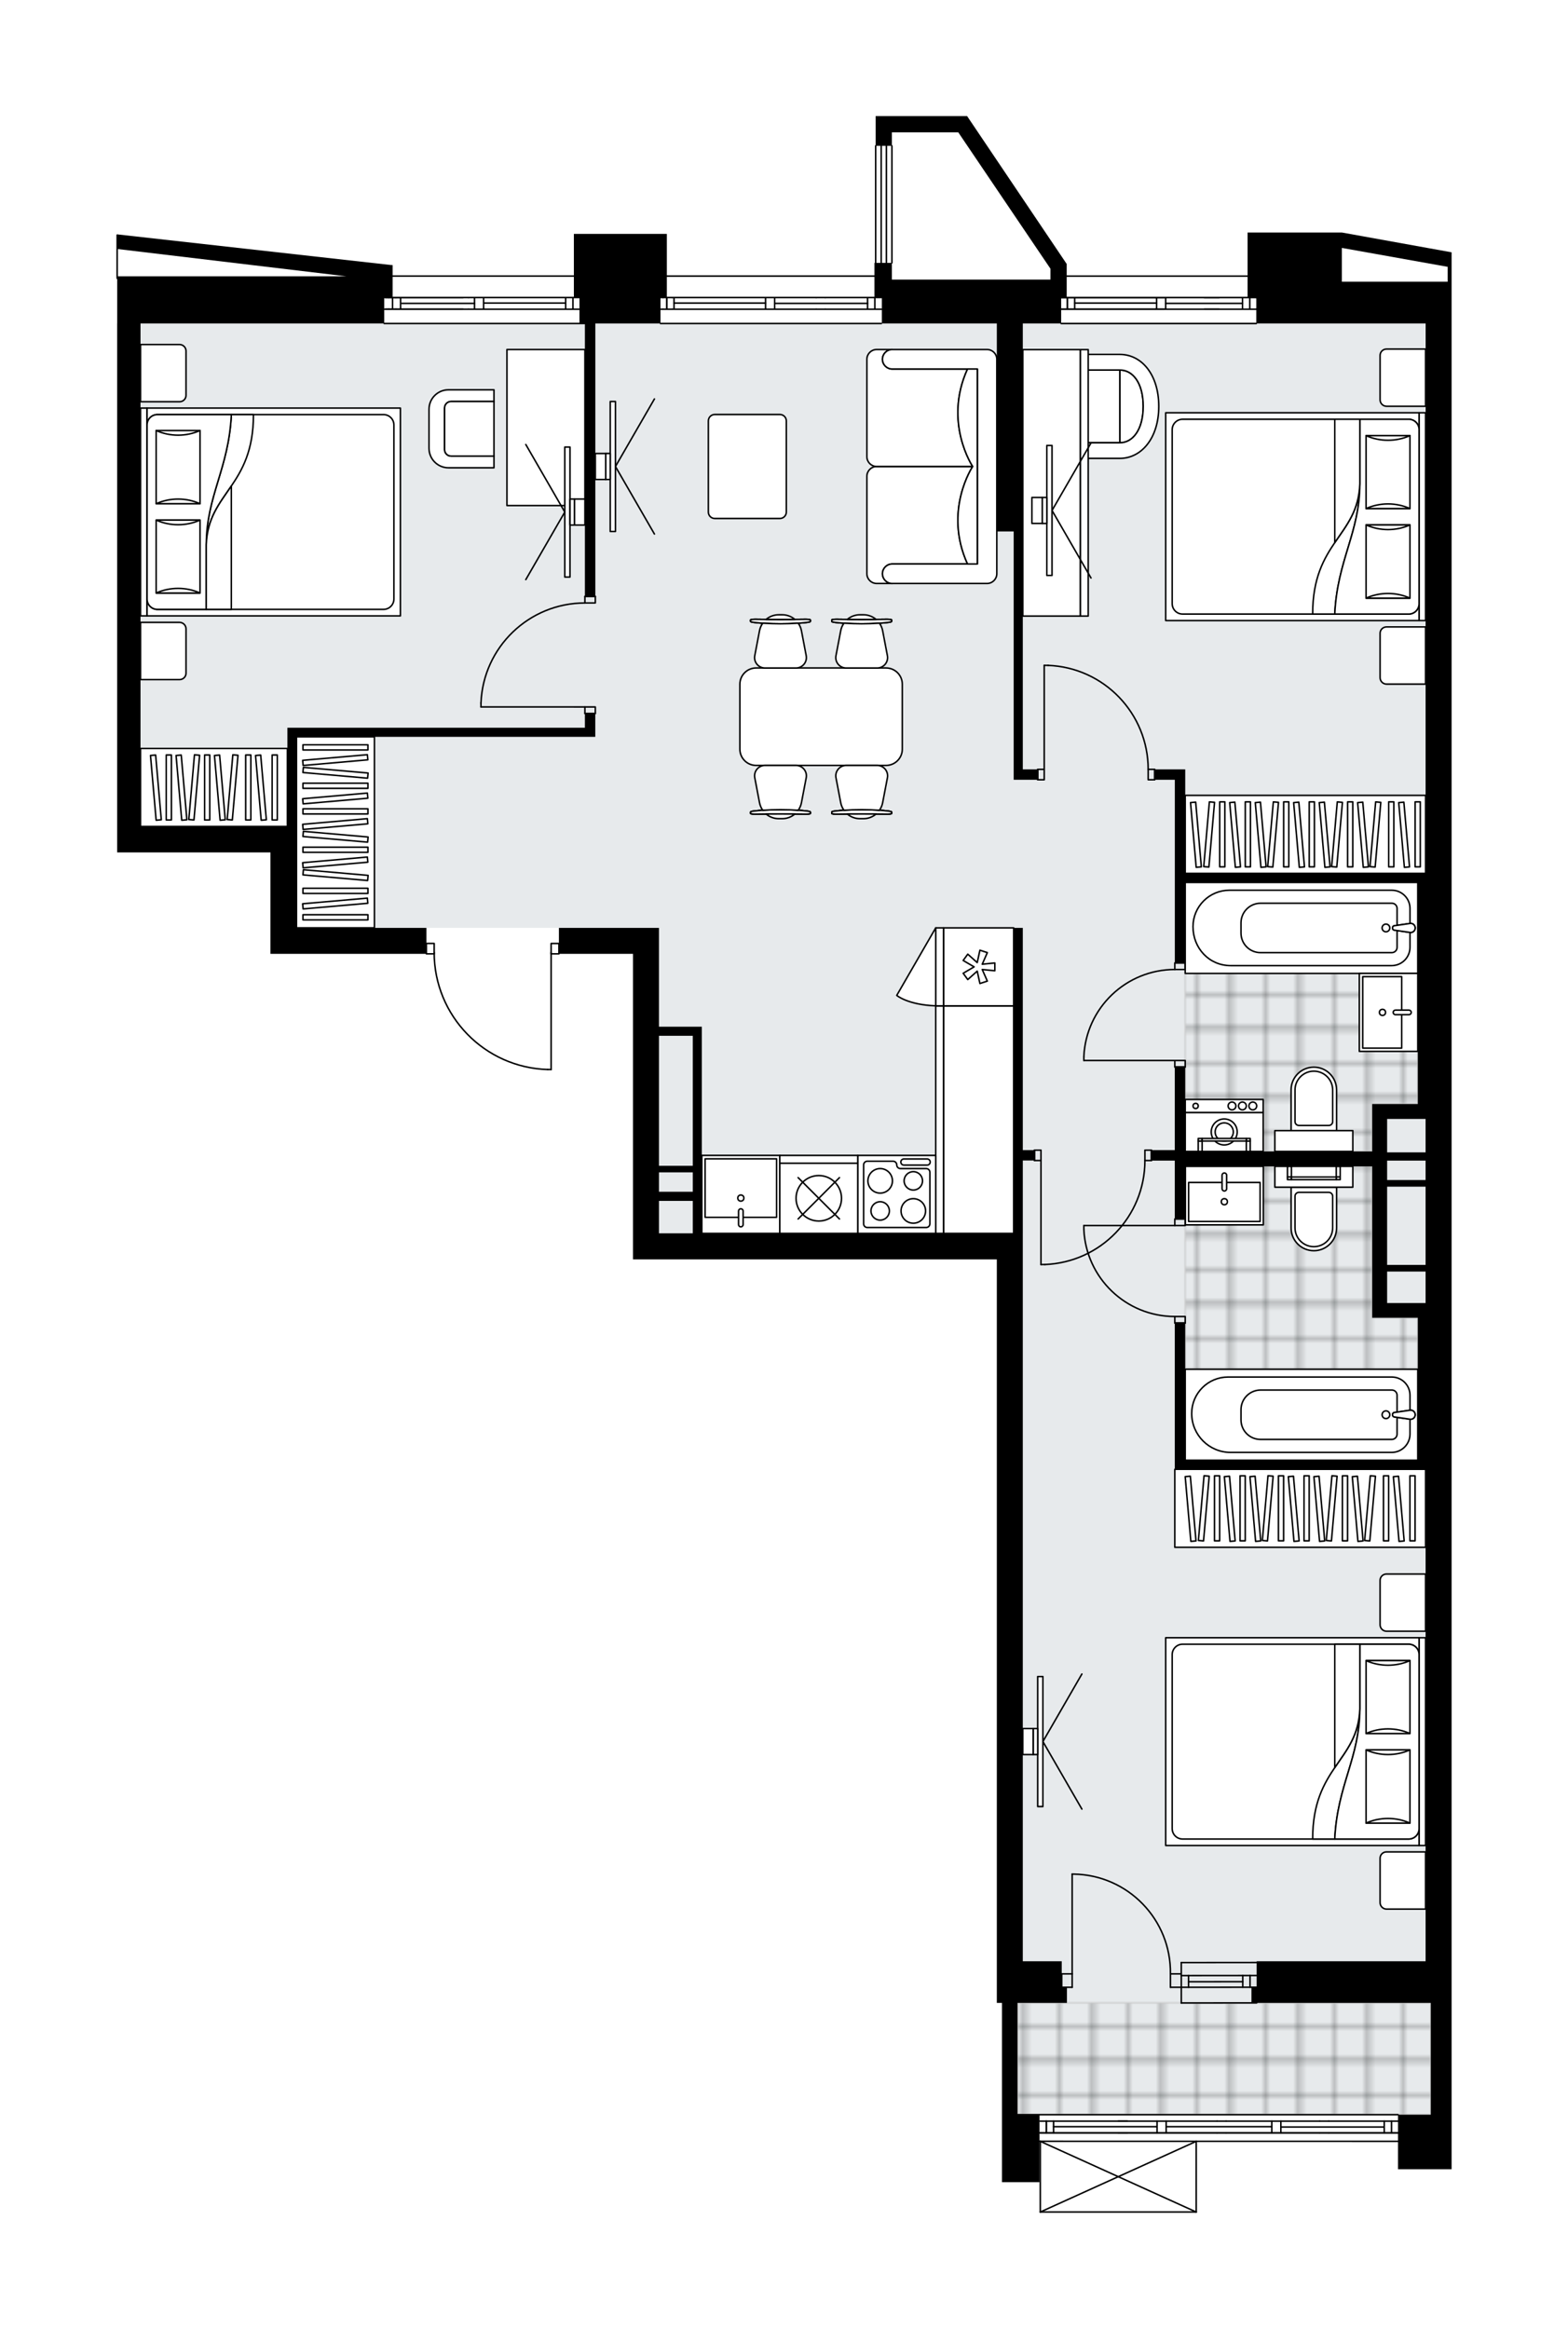 <svg xmlns="http://www.w3.org/2000/svg" xmlns:xlink="http://www.w3.org/1999/xlink" height="2000px" id="Layer_1" style="enable-background:new 0 0 1347.07 2000;" version="1.1" viewBox="0 0 1347.07 2000" width="1347.07px" x="0px" y="0px" xml:space="preserve">
<style type="text/css">
	.st0{fill:none;}
	.st1{opacity:0.5;fill:none;stroke:#121617;stroke-width:0.4;stroke-miterlimit:10;}
	.st2{fill:#FFFFFF;}
	.st3{fill:#E7EAEC;}
	
		.st4{fill:url(#SVGID_1_);stroke:#C8C8C8;stroke-width:2;stroke-linecap:round;stroke-linejoin:round;stroke-miterlimit:10;stroke-opacity:0.5;}
	
		.st5{fill:url(#SVGID_00000007406326821200590430000006889638351773654707_);stroke:#C8C8C8;stroke-width:2;stroke-linecap:round;stroke-linejoin:round;stroke-miterlimit:10;stroke-opacity:0.5;}
	
		.st6{fill:url(#SVGID_00000116946952250864645680000012750807590297623731_);stroke:#C8C8C8;stroke-width:2;stroke-linecap:round;stroke-linejoin:round;stroke-miterlimit:10;stroke-opacity:0.5;}
	.st7{fill:none;stroke:#000000;stroke-width:1.3;stroke-linecap:round;stroke-linejoin:round;stroke-miterlimit:10;}
	.st8{fill:#FFFFFF;stroke:#000000;stroke-width:1.3;stroke-linecap:round;stroke-linejoin:round;stroke-miterlimit:10;}
	.st9{fill:none;stroke:#000000;stroke-width:1.3;stroke-linecap:round;stroke-linejoin:round;}
	.st10{fill:none;stroke:#000000;stroke-width:1.3;stroke-linecap:round;stroke-linejoin:round;stroke-dasharray:10.654,10.654;}
	.st11{fill:none;stroke:#000000;stroke-width:1.3;stroke-linecap:round;stroke-linejoin:round;stroke-dasharray:10.269,10.269;}
	.st12{font-family: 'Arial-BoldMT','Arial'; font-weight:bold;}
	.st13{font-size:59.069px;}
	.st14{font-size:49.224px;}
	.st15{font-family: 'ArialMT','Arial';}
	.st16{font-size:40px;}
</style>
<pattern height="14.57" id="New_Pattern_Swatch_3" patternUnits="userSpaceOnUse" style="overflow:visible;" viewBox="7.49 -22.06 14.57 14.57" width="14.57" x="5414.43" y="-2944.78">
	<g>
		<rect class="st0" height="14.57" width="14.57" x="7.49" y="-22.06" />
		<g>
			<rect class="st1" height="7.29" width="7.29" x="14.77" y="-7.49" />
		</g>
		<g>
			<rect class="st1" height="7.29" width="7.29" x="0.2" y="-7.49" />
		</g>
		<g>
			<rect class="st1" height="7.29" width="7.29" x="22.06" y="-14.77" />
		</g>
		<g>
			<rect class="st1" height="7.29" width="7.29" x="7.49" y="-14.77" />
			<rect class="st1" height="7.29" width="7.29" x="14.77" y="-22.06" />
		</g>
		<g>
			<rect class="st1" height="7.29" width="7.29" x="0.2" y="-22.06" />
		</g>
		<g>
			<rect class="st1" height="7.29" width="7.29" x="22.06" y="-29.35" />
		</g>
		<g>
			<rect class="st1" height="7.29" width="7.29" x="7.49" y="-29.35" />
		</g>
	</g>
</pattern>
<path class="st2" d="M1247.06,216.69v9.6v3.54v12.29v13.38v22.31v178.63V1684.3v22.31v13.47v95.97v15.66v31.23  h-46.05v-23.32l-172.7-0.02v60.08c0,0,0,0,0,0.01c0,0.04-0.02,0.09-0.03,0.13c-0.01,0.04-0.01,0.08-0.03,0.12c0,0,0,0.01,0,0.01  c0,0.01-0.01,0.01-0.02,0.02c-0.05,0.09-0.12,0.17-0.2,0.23c-0.02,0.02-0.04,0.03-0.07,0.04c-0.09,0.05-0.2,0.09-0.31,0.09H893.72  c-0.12,0-0.22-0.04-0.31-0.09c-0.02-0.01-0.04-0.03-0.07-0.04c-0.08-0.06-0.15-0.14-0.2-0.23c0-0.01-0.01-0.01-0.02-0.02  c0,0,0-0.01,0-0.01c-0.02-0.04-0.02-0.08-0.03-0.12c-0.01-0.04-0.03-0.09-0.03-0.13c0,0,0,0,0-0.01v-25.63H860.8v-42.34v-15.24  v-96.39h-4.42v-13.39v-22.39v-602.74H543.81v-22.39v-240h-63c0,0.17-0.07,0.33-0.19,0.45c-0.12,0.12-0.29,0.19-0.46,0.19l-6.05,0  l0,98.69c0,0.36-0.29,0.65-0.65,0.65h-2.93h0c-0.01,0-0.01,0-0.02,0c-26.45-0.78-51.16-11.67-69.59-30.65  c-18.02-18.56-28.11-42.89-28.56-68.69h-6.07c-0.17,0-0.34-0.07-0.46-0.19c-0.12-0.12-0.19-0.28-0.19-0.45H232.34v-22.31v-64.82  H120.72h-20.08V543.48V277.8h0.04v-38.14c-0.01,0-0.02,0.01-0.04,0.01c-0.36,0-0.65-0.29-0.65-0.65v-37.09  c0-0.36,0.29-0.65,0.65-0.65c0.02,0,0.04,0.01,0.06,0.01l235.52,26.35h1.09v8.81H493c0.01,0,0.01,0,0.02,0v-35.59h79.89v35.59  h178.34v-10.67h0.41c0-0.01-0.01-0.03-0.01-0.04V125.27c0-0.36,0.29-0.65,0.65-0.65V99.67h12.46h57.2h8.84h0.04l1.81,2.69  L916.4,226.7v9.76h155.4v-36.78h80.98L1247.06,216.69z" id="background" />
<g id="floor">
	<polygon class="st3" points="1224.7,1720.07 1224.7,709.76 1224.73,709.76 1224.73,277.83 120.74,277.83 120.74,709.76    254.68,709.76 254.68,796.84 566.12,796.84 566.12,1059.22 878.66,1059.22 878.66,1720.07 874.19,1720.07 874.19,1816.06    1229.17,1816.06 1229.17,1720.07  " />
	<pattern id="SVGID_1_" patternTransform="matrix(3.938 0 0 3.938 37860.742 10885.516)" xlink:href="#New_Pattern_Swatch_3">
	</pattern>
	<rect class="st4" height="95.99" width="354.98" x="874.19" y="1720.07" />
	
		<pattern id="SVGID_00000078013178998455153860000014180666825306425479_" patternTransform="matrix(3.938 0 0 3.938 37860.742 10885.516)" xlink:href="#New_Pattern_Swatch_3">
	</pattern>
	
		<polygon points="   1178.83,948.12 1218.02,948.12 1218.02,757.84 1018.21,757.84 1018.21,988.86 1178.83,988.86  " style="fill:url(#SVGID_00000078013178998455153860000014180666825306425479_);stroke:#C8C8C8;stroke-width:2;stroke-linecap:round;stroke-linejoin:round;stroke-miterlimit:10;stroke-opacity:0.5;" />
	
		<pattern id="SVGID_00000013181396077135413370000015381494226812539828_" patternTransform="matrix(3.938 0 0 3.938 37860.742 10885.516)" xlink:href="#New_Pattern_Swatch_3">
	</pattern>
	
		<polygon points="   1218.02,1254.03 1018.21,1254.03 1018.21,1000.86 1178.83,1000.86 1178.83,1131.75 1218.02,1131.75  " style="fill:url(#SVGID_00000013181396077135413370000015381494226812539828_);stroke:#C8C8C8;stroke-width:2;stroke-linecap:round;stroke-linejoin:round;stroke-miterlimit:10;stroke-opacity:0.5;" />
	<g id="LINE_00000005267907324392003800000017971996437318110114_">
		<line class="st7" x1="1014.84" x2="1079.57" y1="1696.62" y2="1696.56" />
	</g>
	<g id="LINE_00000170981045019921772130000009046979370515459735_">
		<line class="st7" x1="1014.84" x2="1079.57" y1="1706.66" y2="1706.61" />
	</g>
	<g id="LINE_00000026859021651241488540000010756061510799270557_">
		<line class="st7" x1="1021.09" x2="1067.66" y1="1701.92" y2="1701.86" />
	</g>
	<g id="LINE_00000169532932519184282990000011815569670803738010_">
		<line class="st7" x1="1073.91" x2="1073.91" y1="1696.56" y2="1706.61" />
	</g>
	<g id="LINE_00000155128321999445429100000002166515934557939361_">
		<line class="st7" x1="1021.09" x2="1021.09" y1="1696.62" y2="1706.66" />
	</g>
	<g id="LINE_00000007419157219269103760000015222375905884168103_">
		<line class="st7" x1="1014.84" x2="1079.57" y1="1685.46" y2="1685.4" />
	</g>
	<g id="LINE_00000109739840915802839810000010779764775583028652_">
		<line class="st7" x1="1079.59" x2="1014.86" y1="1720.07" y2="1720.13" />
	</g>
	<g id="LINE_00000159453901674527176880000009861807965127608979_">
		<line class="st7" x1="1067.66" x2="1067.66" y1="1696.55" y2="1706.6" />
	</g>
	<g id="LINE_00000170991066948268341530000004389706826679080844_">
		<line class="st7" x1="1014.84" x2="1014.86" y1="1685.46" y2="1720.13" />
	</g>
	<g id="LINE_00000114058429366677775830000004234493209306222980_">
		<line class="st7" x1="336.76" x2="493" y1="237.09" y2="237.09" />
	</g>
	<g id="LINE_00000152229342500245704170000013332395829857353088_">
		<line class="st7" x1="492.21" x2="492.21" y1="255.51" y2="265.56" />
	</g>
	<g id="LINE_00000071528561381936481110000001046352907514732687_">
		<line class="st7" x1="485.96" x2="415.46" y1="260.26" y2="260.26" />
	</g>
	<g id="LINE_00000020385070701272371410000017626286301315321012_">
		<line class="st7" x1="485.96" x2="485.96" y1="265.56" y2="255.51" />
	</g>
	<g id="LINE_00000083802856313197155520000013491078134719352733_">
		<line class="st7" x1="337.25" x2="337.25" y1="255.51" y2="265.56" />
	</g>
	<g id="LINE_00000056397113768339943640000007188502836398154664_">
		<line class="st7" x1="344.13" x2="344.13" y1="265.56" y2="255.51" />
	</g>
	<g id="LINE_00000170255517820641251060000003657996706415730605_">
		<line class="st7" x1="333.95" x2="331.18" y1="265.56" y2="265.56" />
	</g>
	<g id="LINE_00000026147423381559760990000011099839104701676220_">
		<line class="st7" x1="331.18" x2="333.95" y1="255.51" y2="255.51" />
	</g>
	<g id="LINE_00000159445400280189505210000002698818442010990486_">
		<line class="st7" x1="502.51" x2="330.06" y1="277.82" y2="277.82" />
	</g>
	<g id="LINE_00000178916219054673142820000008496853503767480461_">
		<line class="st7" x1="415.46" x2="415.46" y1="255.51" y2="265.56" />
	</g>
	<g id="LINE_00000152948325782147977750000013619977602126660743_">
		<line class="st7" x1="402.51" x2="340.09" y1="265.56" y2="265.56" />
	</g>
	<g id="LINE_00000053529907548335200460000015233666223640893833_">
		<line class="st7" x1="407.65" x2="407.65" y1="265.56" y2="255.51" />
	</g>
	<g id="LINE_00000118381313733781907440000018394583089395090833_">
		<line class="st7" x1="340.09" x2="402.51" y1="255.51" y2="255.51" />
	</g>
	<g id="LINE_00000069391450784433767740000004440560060671692944_">
		<line class="st7" x1="407.65" x2="345.13" y1="260.54" y2="260.54" />
	</g>
	<g id="LWPOLYLINE_00000086671226298852241550000005298666171859618967_">
		<line class="st7" x1="402.51" x2="549.15" y1="255.51" y2="255.51" />
	</g>
	<g id="LWPOLYLINE_00000124841737486077560210000016395058857992242340_">
		<line class="st7" x1="340.09" x2="333.95" y1="255.51" y2="255.51" />
	</g>
	<g id="LWPOLYLINE_00000100357443663210872360000007481146954534595239_">
		<line class="st7" x1="330.06" x2="397.78" y1="255.51" y2="255.51" />
	</g>
	<g id="LWPOLYLINE_00000035503429915449198600000003986702951148093572_">
		<line class="st7" x1="402.51" x2="549.15" y1="265.56" y2="265.56" />
	</g>
	<g id="LWPOLYLINE_00000181087943246213217610000010600882563544665521_">
		<line class="st7" x1="340.09" x2="333.95" y1="265.56" y2="265.56" />
	</g>
	<g id="LWPOLYLINE_00000012464710790921692620000013025013888848551587_">
		<line class="st7" x1="330.06" x2="397.78" y1="265.56" y2="265.56" />
	</g>
	<g id="LINE_00000044875755975953875660000003006031116330780544_">
		<line class="st7" x1="567.42" x2="751.45" y1="237.1" y2="237.1" />
	</g>
	<g id="LINE_00000042707088999020752690000007568388908397809303_">
		<line class="st7" x1="572.81" x2="572.81" y1="255.52" y2="265.57" />
	</g>
	<g id="LINE_00000010999632798016719160000014487322751137690015_">
		<line class="st7" x1="751.57" x2="751.57" y1="255.52" y2="265.57" />
	</g>
	<g id="LINE_00000143585083337695486140000005952232222805584775_">
		<line class="st7" x1="657.69" x2="579.06" y1="260.27" y2="260.27" />
	</g>
	<g id="LINE_00000065756787462199327620000004997226166077510058_">
		<line class="st7" x1="745.32" x2="745.32" y1="265.57" y2="255.52" />
	</g>
	<g id="LINE_00000142880620111130175410000006252615007584468139_">
		<line class="st7" x1="572.81" x2="572.81" y1="255.52" y2="265.57" />
	</g>
	<g id="LINE_00000170268384171789634220000004433364568128487847_">
		<line class="st7" x1="579.06" x2="579.06" y1="265.57" y2="255.52" />
	</g>
	<g id="LINE_00000142177672018592292940000002767616897927163805_">
		<line class="st7" x1="665.5" x2="665.5" y1="255.52" y2="265.57" />
	</g>
	<g id="LINE_00000065058252987352085930000000231555133404408240_">
		<line class="st7" x1="577.45" x2="569.64" y1="265.57" y2="265.57" />
	</g>
	<g id="LINE_00000160190860880688078630000005296284361809725619_">
		<line class="st7" x1="657.69" x2="657.69" y1="265.57" y2="255.52" />
	</g>
	<g id="LINE_00000084494994701363641760000012522316929143960744_">
		<line class="st7" x1="569.64" x2="577.45" y1="255.52" y2="255.52" />
	</g>
	<g id="LINE_00000088840198629405722460000017966151099989303689_">
		<line class="st7" x1="757.15" x2="567.42" y1="277.83" y2="277.83" />
	</g>
	<g id="LINE_00000163763911940761946840000004450924951470196922_">
		<line class="st7" x1="709.02" x2="701.2" y1="265.57" y2="265.57" />
	</g>
	<g id="LINE_00000119820143143949143360000017577317499723153571_">
		<line class="st7" x1="701.2" x2="709.02" y1="255.52" y2="255.52" />
	</g>
	<g id="LINE_00000168087301759984381640000000105260508474404996_">
		<line class="st7" x1="745.38" x2="665.5" y1="260.54" y2="260.54" />
	</g>
	<g id="LWPOLYLINE_00000048468878723289854950000015634199868138804889_">
		<line class="st7" x1="709.02" x2="757.15" y1="255.52" y2="255.52" />
	</g>
	<g id="LWPOLYLINE_00000103233259308731047000000006405030387745654190_">
		<line class="st7" x1="701.2" x2="577.45" y1="255.52" y2="255.52" />
	</g>
	<g id="LWPOLYLINE_00000170276477672538431330000001171962427237906622_">
		<line class="st7" x1="569.64" x2="567.42" y1="255.52" y2="255.52" />
	</g>
	<g id="LWPOLYLINE_00000063626918431353487310000010751218087987579580_">
		<line class="st7" x1="709.02" x2="757.15" y1="265.57" y2="265.57" />
	</g>
	<g id="LWPOLYLINE_00000029741408716182832660000009622548447211468947_">
		<line class="st7" x1="701.2" x2="577.45" y1="265.57" y2="265.57" />
	</g>
	<g id="LWPOLYLINE_00000151508682083586384030000001437809015816053426_">
		<line class="st7" x1="569.64" x2="567.42" y1="265.57" y2="265.57" />
	</g>
	<g id="LINE_00000014636091659991477320000013458986965401902014_">
		<line class="st7" x1="911.64" x2="1079.28" y1="237.11" y2="237.11" />
	</g>
	<g id="LINE_00000044884248076691213220000012908059733562298797_">
		<line class="st7" x1="917.02" x2="917.02" y1="255.53" y2="265.58" />
	</g>
	<g id="LINE_00000079471579619282110630000001171306919305511834_">
		<line class="st7" x1="1073.69" x2="1073.69" y1="255.53" y2="265.58" />
	</g>
	<g id="LINE_00000158029210993533126060000003228180927251670684_">
		<line class="st7" x1="993.63" x2="923.27" y1="260.27" y2="260.27" />
	</g>
	<g id="LINE_00000119078360814926246590000005474762582026127272_">
		<line class="st7" x1="1067.44" x2="1067.44" y1="265.58" y2="255.53" />
	</g>
	<g id="LINE_00000028321169736211176780000004012334751618803361_">
		<line class="st7" x1="917.02" x2="917.02" y1="255.53" y2="265.58" />
	</g>
	<g id="LINE_00000042734550591051362200000000194519904925599385_">
		<line class="st7" x1="923.27" x2="923.27" y1="265.58" y2="255.53" />
	</g>
	<g id="LINE_00000034080737577553059720000001177967606354550666_">
		<line class="st7" x1="1001.44" x2="1001.44" y1="255.53" y2="265.58" />
	</g>
	<g id="LINE_00000090275736520532320920000000201537825683160457_">
		<line class="st7" x1="1000.37" x2="992.55" y1="265.58" y2="265.58" />
	</g>
	<g id="LINE_00000047050056972572638120000004643494822239711151_">
		<line class="st7" x1="993.63" x2="993.63" y1="265.58" y2="255.53" />
	</g>
	<g id="LINE_00000115489989786820408110000015730400095487580807_">
		<line class="st7" x1="992.55" x2="1000.37" y1="255.53" y2="255.53" />
	</g>
	<g id="LINE_00000178926257292901648390000013705306994373800880_">
		<line class="st7" x1="1079.28" x2="911.64" y1="277.84" y2="277.84" />
	</g>
	<g id="LINE_00000175284867064106009510000004041400156078949036_">
		<line class="st7" x1="1034.66" x2="1091.22" y1="265.58" y2="265.58" />
	</g>
	<g id="LINE_00000114032236047318832720000008327168921639307655_">
		<line class="st7" x1="1091.22" x2="1034.66" y1="255.53" y2="255.53" />
	</g>
	<g id="LINE_00000165927484800801389840000007311562747981497785_">
		<line class="st7" x1="1067.44" x2="1001.44" y1="260.55" y2="260.55" />
	</g>
	<g id="LWPOLYLINE_00000113350281537527153240000017842561671392841881_">
		<line class="st7" x1="1099.71" x2="1079.28" y1="255.53" y2="255.53" />
	</g>
	<g id="LWPOLYLINE_00000150786946350518122150000001395835010023645093_">
		<line class="st7" x1="1047.36" x2="891.46" y1="255.53" y2="255.53" />
	</g>
	<g id="LWPOLYLINE_00000142859807100316437550000016703524172205780925_">
		<line class="st7" x1="992.55" x2="911.64" y1="255.53" y2="255.53" />
	</g>
	<g id="LWPOLYLINE_00000089558162674677854210000008796601590946763193_">
		<line class="st7" x1="1099.71" x2="1079.28" y1="265.58" y2="265.58" />
	</g>
	<g id="LWPOLYLINE_00000183947496292328492750000004533936632762113203_">
		<line class="st7" x1="1047.36" x2="891.46" y1="265.58" y2="265.58" />
	</g>
	<g id="LWPOLYLINE_00000069359336304281873370000017276756897733723068_">
		<line class="st7" x1="992.55" x2="911.64" y1="265.58" y2="265.58" />
	</g>
	<g id="LINE_00000178895830991456357710000011359385951078664851_">
		<line class="st7" x1="874.19" x2="1201.04" y1="1816.06" y2="1816.06" />
	</g>
	<g id="LINE_00000083786307332296255290000013744229561777612969_">
		<line class="st7" x1="898.87" x2="898.87" y1="1821.64" y2="1831.69" />
	</g>
	<g id="LINE_00000044144317989101016290000010203370409124660646_">
		<line class="st7" x1="1195.45" x2="1195.45" y1="1821.64" y2="1831.69" />
	</g>
	<g id="LINE_00000106841598076876206490000009922891335686731927_">
		<line class="st7" x1="1092.59" x2="1001.84" y1="1826.39" y2="1826.39" />
	</g>
	<g id="LINE_00000161623153887658816240000008758582376951552682_">
		<line class="st7" x1="1189.2" x2="1189.2" y1="1831.69" y2="1821.64" />
	</g>
	<g id="LINE_00000153668732757242666470000009771989158343480712_">
		<line class="st7" x1="898.87" x2="898.87" y1="1821.64" y2="1831.69" />
	</g>
	<g id="LINE_00000173855893683064816080000005599574208461416602_">
		<line class="st7" x1="905.12" x2="905.12" y1="1831.69" y2="1821.64" />
	</g>
	<g id="LINE_00000031894041260346357760000006137638785323568280_">
		<line class="st7" x1="1100.4" x2="1100.4" y1="1821.64" y2="1831.69" />
	</g>
	<g id="LINE_00000174575860320290426560000012053502285431943573_">
		<line class="st7" x1="1053.35" x2="1045.54" y1="1831.69" y2="1831.69" />
	</g>
	<g id="LINE_00000057143283357877500260000011892481613427635084_">
		<line class="st7" x1="1092.59" x2="1092.59" y1="1831.69" y2="1821.64" />
	</g>
	<g id="LINE_00000033362785370401095630000011744957361568679340_">
		<line class="st7" x1="1045.54" x2="1053.35" y1="1821.64" y2="1821.64" />
	</g>
	<g id="LINE_00000002380848412608297260000010898847639980132271_">
		<line class="st7" x1="1201.04" x2="893.49" y1="1831.69" y2="1831.69" />
	</g>
	<g id="LINE_00000066477992931943543630000007616189235244027561_">
		<line class="st7" x1="1141.54" x2="1133.72" y1="1831.69" y2="1831.69" />
	</g>
	<g id="LINE_00000036226477907717347680000004896898454439070605_">
		<line class="st7" x1="1133.72" x2="1141.54" y1="1821.64" y2="1821.64" />
	</g>
	<g id="LINE_00000000207329522745472670000004041720524543309204_">
		<line class="st7" x1="1188.98" x2="1100.4" y1="1826.67" y2="1826.67" />
	</g>
	<g id="LWPOLYLINE_00000003091496612429005950000005193022473933081012_">
		<line class="st7" x1="1141.54" x2="1201.04" y1="1821.64" y2="1821.64" />
	</g>
	<g id="LWPOLYLINE_00000160150750808836580750000001457218585509456830_">
		<line class="st7" x1="1133.72" x2="1053.35" y1="1821.64" y2="1821.64" />
	</g>
	<g id="LWPOLYLINE_00000049927194128230203800000012567384982717210558_">
		<line class="st7" x1="1045.54" x2="893.49" y1="1821.64" y2="1821.64" />
	</g>
	<g id="LWPOLYLINE_00000070798651991568808020000009135273965153013914_">
		<line class="st7" x1="1141.54" x2="1201.04" y1="1831.69" y2="1831.69" />
	</g>
	<g id="LWPOLYLINE_00000006709901755629020250000014140531049299423927_">
		<line class="st7" x1="1133.72" x2="1053.35" y1="1831.69" y2="1831.69" />
	</g>
	<g id="LWPOLYLINE_00000020358837090818742550000015899911501950587524_">
		<line class="st7" x1="1045.54" x2="893.49" y1="1831.69" y2="1831.69" />
	</g>
	<g id="LINE_00000032627621381479856390000014875545875076092327_">
		<line class="st7" x1="1001.84" x2="1001.84" y1="1821.64" y2="1831.69" />
	</g>
	<g id="LINE_00000085229239194623076470000016467855785052104320_">
		<line class="st7" x1="968.51" x2="960.7" y1="1831.69" y2="1831.69" />
	</g>
	<g id="LINE_00000091694509412852464390000001443356533526386836_">
		<line class="st7" x1="994.02" x2="994.02" y1="1831.69" y2="1821.64" />
	</g>
	<g id="LINE_00000008863881173126385810000017619078083534058943_">
		<line class="st7" x1="960.7" x2="968.51" y1="1821.64" y2="1821.64" />
	</g>
	<g id="LINE_00000114772594392719362350000008634174647404168373_">
		<line class="st7" x1="994.02" x2="905.12" y1="1826.39" y2="1826.39" />
	</g>
	<g id="LWPOLYLINE_00000031918051982093764220000000579541469327546756_">
		<line class="st7" x1="874.19" x2="1224.05" y1="1838.93" y2="1838.97" />
	</g>
	<line class="st7" x1="752.29" x2="752.29" y1="225.74" y2="125.27" />
	<line class="st7" x1="757.04" x2="757.04" y1="225.74" y2="125.27" />
	<line class="st7" x1="761.5" x2="761.5" y1="225.74" y2="125.27" />
	<line class="st7" x1="766.24" x2="766.24" y1="225.74" y2="125.27" />
	<line class="st7" x1="100.65" x2="100.65" y1="201.92" y2="239.02" />
	<g id="LWPOLYLINE_00000131368208664630864100000015916002614731675282_">
		<rect class="st7" height="8.93" width="6.7" x="366.31" y="810.23" />
	</g>
	<g id="LWPOLYLINE_00000061456438410286766670000005586628761288704652_">
		<rect class="st7" height="8.93" width="6.7" x="473.47" y="810.24" />
	</g>
	<g id="LWPOLYLINE_00000075123212044647180590000001663976674373179034_">
		<path class="st7" d="M470.54,918.5c-54.33-1.61-97.53-46.11-97.54-100.47" />
	</g>
	<g id="LINE_00000029008712696108299830000000769205093386765704_">
		<line class="st7" x1="473.47" x2="473.47" y1="818.04" y2="918.5" />
	</g>
	<g id="LINE_00000032632186590391506220000014140195639587968191_">
		<line class="st7" x1="473.47" x2="470.54" y1="918.5" y2="918.5" />
	</g>
	<g id="LWPOLYLINE_00000139997288012480097010000015133421003170415289_">
		<rect class="st7" height="8.93" width="5.58" x="888.72" y="987.73" />
	</g>
	<g id="LWPOLYLINE_00000137845408818456971040000016504410675646353325_">
		<rect class="st7" height="8.93" width="5.58" x="983.6" y="987.73" />
	</g>
	<g id="LINE_00000100377123651415028770000008983035255024296343_">
		<line class="st7" x1="888.72" x2="888.72" y1="996.66" y2="987.73" />
	</g>
	<g id="LINE_00000048475718282268892580000001472089911722205603_">
		<line class="st7" x1="989.18" x2="989.18" y1="996.66" y2="987.73" />
	</g>
	<g id="LINE_00000065770161659070475430000002535081134652584342_">
		<line class="st7" x1="894.3" x2="894.3" y1="996.66" y2="1085.96" />
	</g>
	<g id="LINE_00000039120915301656302700000003899622564653069455_">
		<line class="st7" x1="897.65" x2="894.3" y1="1085.96" y2="1085.96" />
	</g>
	<g id="ARC_00000103226282800045148120000017684504449451650961_">
		<path class="st7" d="M983.6,996.66c-0.03,48.02-37.97,87.44-85.95,89.3" />
	</g>
	<g id="LWPOLYLINE_00000067930489390745466250000012771995955882606242_">
		<rect class="st7" height="8.93" width="5.58" x="891.52" y="660.72" />
	</g>
	<g id="LWPOLYLINE_00000083810016333289312600000001964801368230483876_">
		<rect class="st7" height="8.93" width="5.58" x="986.4" y="660.72" />
	</g>
	<g id="LINE_00000112632716075456451720000017719684893228381061_">
		<line class="st7" x1="891.52" x2="891.52" y1="660.72" y2="669.65" />
	</g>
	<g id="LINE_00000066491844396619546070000017103525922257371799_">
		<line class="st7" x1="991.98" x2="991.98" y1="660.72" y2="669.65" />
	</g>
	<g id="LINE_00000049905617797348406700000015740926117933839763_">
		<line class="st7" x1="897.1" x2="897.1" y1="660.72" y2="571.42" />
	</g>
	<g id="LINE_00000155104252746621290190000017247609088768480945_">
		<line class="st7" x1="900.45" x2="897.1" y1="571.42" y2="571.42" />
	</g>
	<g id="ARC_00000021826330660592024770000009454436346229079435_">
		<path class="st7" d="M900.45,571.42c47.98,1.86,85.93,41.29,85.95,89.3" />
	</g>
	<g id="LWPOLYLINE_00000173132470147371904070000012449464115308776111_">
		<rect class="st7" height="5.58" width="8.93" x="502.5" y="607.13" />
	</g>
	<g id="LWPOLYLINE_00000122720221165027233780000012466621120092821691_">
		<rect class="st7" height="5.58" width="8.93" x="502.5" y="512.24" />
	</g>
	<g id="LINE_00000141414003195812327670000011762328853023044738_">
		<line class="st7" x1="502.5" x2="511.43" y1="612.71" y2="612.71" />
	</g>
	<g id="LINE_00000109752475095059320240000015536173196162044818_">
		<line class="st7" x1="502.5" x2="511.43" y1="512.24" y2="512.24" />
	</g>
	<g id="LINE_00000007396731119809566030000004448566202879479970_">
		<line class="st7" x1="502.5" x2="413.2" y1="607.13" y2="607.12" />
	</g>
	<g id="LINE_00000073712441892986310760000014173581167608479915_">
		<line class="st7" x1="413.2" x2="413.2" y1="603.78" y2="607.12" />
	</g>
	<g id="ARC_00000038379440389606066490000000155492533176875186_">
		<path class="st7" d="M413.2,603.78c1.86-47.98,41.29-85.93,89.3-85.95" />
	</g>
	<g id="LWPOLYLINE_00000044876211642362628160000006303608764418089116_">
		<rect class="st7" height="5.58" width="8.93" x="1009.28" y="1046.9" />
	</g>
	<g id="LWPOLYLINE_00000034808089314016395000000012125352006893269376_">
		<rect class="st7" height="5.58" width="8.93" x="1009.28" y="1130.62" />
	</g>
	<g id="LINE_00000139283182367862717660000017208667269483330963_">
		<line class="st7" x1="1009.28" x2="1018.21" y1="1046.9" y2="1046.9" />
	</g>
	<g id="LINE_00000005948919420786998020000013920052967284855701_">
		<line class="st7" x1="1009.28" x2="1018.21" y1="1136.2" y2="1136.2" />
	</g>
	<g id="LINE_00000115499147239249255990000001794145597572625049_">
		<line class="st7" x1="1009.28" x2="931.14" y1="1052.48" y2="1052.48" />
	</g>
	<g id="ARC_00000085252051434339783360000012236860657018813858_">
		<path class="st7" d="M1009.28,1130.62c-41.85-0.03-76.28-32.98-78.14-74.79" />
	</g>
	<g id="LINE_00000133504076483878203880000013367507315940068483_">
		<line class="st7" x1="931.14" x2="931.14" y1="1052.48" y2="1055.83" />
	</g>
	<g id="LWPOLYLINE_00000044157932746788468970000014969007214963710351_">
		<rect class="st7" height="5.58" width="8.93" x="1009.28" y="910.74" />
	</g>
	<g id="LWPOLYLINE_00000037665919905662746320000012633403033845114547_">
		<rect class="st7" height="5.58" width="8.93" x="1009.28" y="827.02" />
	</g>
	<g id="LINE_00000156552613632745147400000004178672411576728722_">
		<line class="st7" x1="1009.28" x2="1018.21" y1="916.32" y2="916.32" />
	</g>
	<g id="LINE_00000170984036778486506160000015100300498188031918_">
		<line class="st7" x1="1009.28" x2="1018.21" y1="827.02" y2="827.02" />
	</g>
	<g id="LINE_00000041284824316242535690000013669709885010852783_">
		<line class="st7" x1="1009.28" x2="931.14" y1="910.74" y2="910.74" />
	</g>
	<g id="ARC_00000157304015100443876850000005058452642506891395_">
		<path class="st7" d="M931.14,907.39c1.86-41.81,36.29-74.76,78.14-74.79" />
	</g>
	<g id="LINE_00000085962952731040305610000005931424395406353844_">
		<line class="st7" x1="931.14" x2="931.14" y1="910.74" y2="907.39" />
	</g>
	<g id="ARC_00000149377932040964153630000016324392632344835461_">
		<path class="st7" d="M1005.51,1695.15c0.7-46.62-36.53-84.98-83.15-85.68c-0.42-0.01-0.84-0.01-1.26-0.01" />
	</g>
	<g id="LINE_00000144331812872131877250000001713736753830044835_">
		<line class="st7" x1="921.1" x2="921.1" y1="1695.15" y2="1609.46" />
	</g>
	<g id="LINE_00000140703455539756495730000016509364643636683652_">
		<line class="st7" x1="1014.46" x2="1005.51" y1="1695.15" y2="1695.15" />
	</g>
	<g id="LINE_00000055682643105755862400000002023118555000138937_">
		<line class="st7" x1="1005.51" x2="1005.51" y1="1695.15" y2="1706.66" />
	</g>
	<g id="LINE_00000119109779539873723450000016917356312390013332_">
		<line class="st7" x1="1005.51" x2="1014.46" y1="1706.66" y2="1706.66" />
	</g>
	<g id="LINE_00000026851008747509597240000007503420354556215992_">
		<line class="st7" x1="912.15" x2="921.1" y1="1706.66" y2="1706.66" />
	</g>
	<g id="LINE_00000161593619490512138550000003868558812799241353_">
		<line class="st7" x1="921.1" x2="921.1" y1="1706.66" y2="1695.15" />
	</g>
	<g id="LINE_00000021089353566116549060000004345199402402037650_">
		<line class="st7" x1="921.1" x2="912.15" y1="1695.15" y2="1695.15" />
	</g>
	<g id="LINE_00000130610946863024071950000016771661064311179929_">
		<line class="st7" x1="912.15" x2="912.15" y1="1706.66" y2="1695.15" />
	</g>
	<g id="LINE_00000163768614154857227530000004395457235763603856_">
		<line class="st7" x1="1027.67" x2="893.72" y1="1899.67" y2="1899.67" />
	</g>
	<g id="LINE_00000138547604842227080840000005665861105665341325_">
		<line class="st7" x1="893.72" x2="893.72" y1="1899.67" y2="1838.97" />
	</g>
	<g id="LINE_00000002384577732603764250000002536233923068692923_">
		<line class="st7" x1="1027.67" x2="1027.67" y1="1838.97" y2="1899.67" />
	</g>
	<g id="LWPOLYLINE_00000065058292287896177130000011542232844131411108_">
		<line class="st7" x1="893.72" x2="1027.67" y1="1838.97" y2="1899.67" />
	</g>
	<g id="LWPOLYLINE_00000133503567772345063370000013540397401831701425_">
		<line class="st7" x1="1027.67" x2="893.72" y1="1838.97" y2="1899.67" />
	</g>
	<polygon points="497.81,277.8 502.48,277.8 502.48,512.25 511.45,512.25 511.45,277.8 567.43,277.8 567.43,255.49 572.9,255.49    572.9,200.86 493.01,200.86 493.01,255.49 497.81,255.49  " />
	<polygon points="757.59,277.8 856.38,277.8 856.38,456.44 870.86,456.44 870.86,669.67 878.69,669.67 891.53,669.67 891.53,660.74    878.69,660.74 878.69,456.44 878.69,277.8 911.64,277.8 911.64,255.49 916.4,255.49 916.4,250.19 916.4,240.09 916.4,226.7    832.64,102.37 830.83,99.67 830.79,99.67 821.95,99.67 764.75,99.67 752.29,99.67 752.29,125.27 766.22,125.27 766.22,113.65    823.25,113.65 902.43,230.75 902.43,240.09 766.22,240.09 766.22,225.78 751.24,225.78 751.24,240.09 751.24,255.49 757.59,255.49     " />
	<polygon points="254.69,732.04 254.69,709.74 254.69,632.79 502.48,632.79 511.41,632.79 511.41,612.68 502.48,612.68    502.48,624.97 254.69,624.97 246.91,624.97 246.91,709.74 120.72,709.74 120.72,543.48 120.72,277.8 330.08,277.8 330.08,255.24    337.32,255.24 337.32,227.63 336.22,227.63 100.68,201.28 100.68,213.82 297.63,237.31 100.68,237.31 100.68,277.8 100.64,277.8    100.64,543.48 100.64,732.04 120.72,732.04 232.34,732.04 232.34,796.86 232.34,819.17 366.32,819.17 366.32,796.86 254.69,796.86     " />
	<path d="M912.15,1684.3h-33.46v-625.13v-62.55h10.02v-8.92h-10.02V796.86h-7.83v262.31h-14.48H602.95v-27.86v-7.83v-16.67v-5.64   V889.55v-7.83h-36.83v-62.55v-22.31h-85.95v22.31h63.64v240v22.39h312.56v602.74v22.39v13.38h4.42v96.39v15.24v42.34h32.28v-57.58   h-18.9v-96.39h42.43v-13.38h-4.46V1684.3z M595.17,1059.17h-29.04v-27.86h29.04V1059.17z M595.17,1023.48h-29.04v-16.67h29.04   V1023.48z M595.17,1001.17h-29.04V889.55h29.04V1001.17z" />
	<path d="M1071.8,199.68v55.56h3.03v0.25h4.46v22.31h145.47v178.63h-0.04v293.62h-6.69h-199.8v-80.39v-8.92H992v8.92h17.3V827h8.92   v-69.2h199.8v190.33h-26.35h-2.69h-10.14v40.74h-160.62v-72.56h-8.97v71.39h-20.04v9.01h20.04v50.17h8.97v-45.21h160.62v130.06   h10.14h2.69h26.01h0.34v122.32h-199.8V1136.2h-8.97v125.68h8.97h206.5v422.42h-145.13v22.31h-4.46v13.47h154.05v95.97h-28.16v46.89   h46.05v-31.23v-15.66v-95.97v-13.47v-22.31V456.44V277.8v-22.31v-13.38v-12.29v-3.54v-9.6l-94.28-17H1071.8z M1224.71,1119.03   h-33.04V1092h33.04V1119.03z M1224.71,1086.28h-33.04v-67.18h33.04V1086.28z M1224.71,1013.38h-33.04v-11.7v-4.97h33.04V1013.38z    M1224.71,989.64h-33.04v-0.76v-27.95h33.04V989.64z M1243.7,241.94h-90.92V212.9l90.92,16.25V241.94z" />
</g>
<g id="mebel">
	<g>
		<path class="st8" d="M1185.63,305.26v38.06c0,3.08,2.5,5.58,5.58,5.58h33.49v-49.12h-33.59    C1188.08,299.78,1185.63,302.23,1185.63,305.26z" />
		<path class="st8" d="M1185.63,543.88v38.06c0,3.08,2.5,5.58,5.58,5.58h33.49v-49.12h-33.59    C1188.08,538.41,1185.63,540.86,1185.63,543.88z" />
		<g>
			
				<rect class="st8" height="5.58" transform="matrix(-1.836970e-16 1 -1 -1.836970e-16 1665.613 -778.21)" width="178.45" x="1132.69" y="440.91" />
			
				<rect class="st8" height="217.67" transform="matrix(-1.836970e-16 1 -1 -1.836970e-16 1553.986 -666.583)" width="178.45" x="1021.06" y="334.87" />
			<path class="st8" d="M1219.12,368.99v149.43c0,4.93-4,8.93-8.93,8.93h-194.23c-4.93,0-8.93-4-8.93-8.93V368.99     c0-4.93,4-8.93,8.93-8.93h194.23C1215.12,360.06,1219.12,364.06,1219.12,368.99z" />
			<path class="st8" d="M1146.7,527.35c2.28-46.67,21.52-69.8,21.53-111.83c-1.52,44.97-40.6,49.77-40.51,111.83L1146.7,527.35z" />
			<g>
				<path class="st8" d="M1146.7,527.35c2.28-46.67,21.52-69.8,21.53-111.83v-55.46h41.96c4.93,0,8.93,4,8.93,8.93v149.43      c0,4.93-4,8.93-8.93,8.93L1146.7,527.35L1146.7,527.35z" />
			</g>
			
				<rect class="st8" height="37.69" transform="matrix(-1.836970e-16 1 -1 -1.836970e-16 1597.876 -787.008)" width="62.62" x="1161.13" y="386.59" />
			<path class="st8" d="M1173.6,436.75c11.84-5.3,25.85-5.3,37.69,0H1173.6z" />
			<path class="st8" d="M1211.29,374.12c-11.84,5.3-25.85,5.3-37.69,0H1211.29z" />
			
				<rect class="st8" height="37.69" transform="matrix(-1.836970e-16 1 -1 -1.836970e-16 1674.685 -710.2)" width="62.86" x="1161.01" y="463.4" />
			<path class="st8" d="M1173.6,513.67c11.84-5.32,25.85-5.32,37.69,0H1173.6z" />
			<path class="st8" d="M1211.29,450.81c-11.84,5.32-25.85,5.32-37.69,0L1211.29,450.81z" />
			<g>
				<path class="st8" d="M1168.23,415.51v-55.46h-21.53v105.96C1156.86,451.01,1167.45,438.51,1168.23,415.51z" />
			</g>
		</g>
	</g>
	<g>
		<path class="st8" d="M1185.63,1357.25v38.06c0,3.08,2.5,5.58,5.58,5.58h33.49v-49.12h-33.59    C1188.08,1351.77,1185.63,1354.22,1185.63,1357.25z" />
		<path class="st8" d="M1185.63,1595.88v38.06c0,3.08,2.5,5.58,5.58,5.58h33.49v-49.12h-33.59    C1188.08,1590.4,1185.63,1592.85,1185.63,1595.88z" />
		<g>
			
				<rect class="st8" height="5.58" transform="matrix(-1.836970e-16 1 -1 -1.836970e-16 2717.604 273.782)" width="178.45" x="1132.69" y="1492.9" />
			
				<rect class="st8" height="217.67" transform="matrix(-1.836970e-16 1 -1 -1.836970e-16 2605.977 385.409)" width="178.45" x="1021.06" y="1386.86" />
			<path class="st8" d="M1219.12,1420.98v149.43c0,4.93-4,8.93-8.93,8.93h-194.23c-4.93,0-8.93-4-8.93-8.93v-149.43     c0-4.93,4-8.93,8.93-8.93h194.23C1215.12,1412.05,1219.12,1416.05,1219.12,1420.98z" />
			<path class="st8" d="M1146.7,1579.34c2.28-46.67,21.52-69.8,21.53-111.83c-1.52,44.97-40.6,49.77-40.51,111.83L1146.7,1579.34z" />
			<g>
				<path class="st8" d="M1146.7,1579.34c2.28-46.67,21.52-69.8,21.53-111.83v-55.46h41.96c4.93,0,8.93,4,8.93,8.93v149.43      c0,4.93-4,8.93-8.93,8.93L1146.7,1579.34L1146.7,1579.34z" />
			</g>
			
				<rect class="st8" height="37.69" transform="matrix(-1.836970e-16 1 -1 -1.836970e-16 2649.868 264.983)" width="62.62" x="1161.13" y="1438.58" />
			<path class="st8" d="M1173.6,1488.74c11.84-5.3,25.85-5.3,37.69,0H1173.6z" />
			<path class="st8" d="M1211.29,1426.11c-11.84,5.3-25.85,5.3-37.69,0H1211.29z" />
			
				<rect class="st8" height="37.69" transform="matrix(-1.836970e-16 1 -1 -1.836970e-16 2726.676 341.792)" width="62.86" x="1161.01" y="1515.39" />
			<path class="st8" d="M1173.6,1565.67c11.84-5.32,25.85-5.32,37.69,0H1173.6z" />
			<path class="st8" d="M1211.29,1502.8c-11.84,5.32-25.85,5.32-37.69,0H1211.29z" />
			<g>
				<path class="st8" d="M1168.23,1467.51v-55.46h-21.53v105.96C1156.86,1503,1167.45,1490.5,1168.23,1467.51z" />
			</g>
		</g>
	</g>
	<g>
		<path class="st8" d="M159.81,578.14v-38.06c0-3.08-2.5-5.58-5.58-5.58h-33.49v49.12h33.59    C157.36,583.62,159.81,581.17,159.81,578.14z" />
		<path class="st8" d="M159.81,339.52v-38.06c0-3.08-2.5-5.58-5.58-5.58h-33.49v49.12h33.59    C157.36,344.99,159.81,342.54,159.81,339.52z" />
		<g>
			
				<rect class="st8" height="5.58" transform="matrix(4.499807e-11 -1 1 4.499807e-11 -316.165 563.232)" width="178.45" x="34.31" y="436.91" />
			
				<rect class="st8" height="217.67" transform="matrix(4.499807e-11 -1 1 4.499807e-11 -204.538 674.859)" width="178.45" x="145.94" y="330.86" />
			<path class="st8" d="M126.32,514.41V364.98c0-4.93,4-8.93,8.93-8.93h194.23c4.93,0,8.93,4,8.93,8.93v149.43     c0,4.93-4,8.93-8.93,8.93H135.25C130.32,523.34,126.32,519.34,126.32,514.41z" />
			<path class="st8" d="M198.75,356.05c-2.28,46.67-21.52,69.8-21.53,111.83c1.52-44.97,40.6-49.77,40.51-111.83L198.75,356.05z" />
			<g>
				<path class="st8" d="M198.75,356.05c-2.28,46.67-21.52,69.8-21.53,111.83l0,55.46h-41.96c-4.93,0-8.93-4-8.93-8.93V364.98      c0-4.93,4-8.93,8.93-8.93L198.75,356.05L198.75,356.05z" />
			</g>
			
				<rect class="st8" height="37.69" transform="matrix(5.125306e-11 -1 1 5.125306e-11 -324.964 630.968)" width="62.62" x="121.69" y="459.12" />
			<path class="st8" d="M171.85,446.65c-11.84,5.3-25.85,5.3-37.69,0H171.85z" />
			<path class="st8" d="M134.16,509.28c11.84-5.3,25.85-5.3,37.69,0L134.16,509.28z" />
			
				<rect class="st8" height="37.69" transform="matrix(4.469054e-11 -1 1 4.469054e-11 -248.155 554.16)" width="62.86" x="121.57" y="382.31" />
			<path class="st8" d="M171.85,369.73c-11.84,5.32-25.85,5.32-37.69,0H171.85z" />
			<path class="st8" d="M134.16,432.59c11.84-5.32,25.85-5.32,37.69,0H134.16z" />
			<g>
				<path class="st8" d="M177.21,467.89v55.46h21.53V417.38C188.59,432.39,177.99,444.89,177.21,467.89z" />
			</g>
		</g>
	</g>
	<g>
		
			<rect class="st8" height="126.14" transform="matrix(1.439276e-10 -1 1 1.439276e-10 -492.471 860.076)" width="66.98" x="150.31" y="613.2" />
		<g>
			
				<rect class="st8" height="4.44" transform="matrix(1.365379e-10 -1 1 1.365379e-10 -531.252 821.294)" width="55.81" x="117.11" y="674.06" />
			
				<rect class="st8" height="4.44" transform="matrix(1.367014e-10 -1 1 1.367014e-10 -498.286 854.261)" width="55.81" x="150.08" y="674.06" />
			
				<rect class="st8" height="4.44" transform="matrix(0.087 -0.996 0.996 0.087 -521.256 783.696)" width="55.81" x="139.09" y="674.06" />
			
				<rect class="st8" height="4.44" transform="matrix(-0.087 -0.996 0.996 -0.087 -527.986 868.737)" width="55.81" x="106.13" y="674.06" />
			
				<rect class="st8" height="4.44" transform="matrix(-0.087 -0.996 0.996 -0.087 -504.093 890.631)" width="55.81" x="128.1" y="674.06" />
			
				<rect class="st8" height="4.44" transform="matrix(0.087 -0.996 0.996 0.087 -491.162 816.537)" width="55.81" x="172.06" y="674.06" />
			
				<rect class="st8" height="4.44" transform="matrix(-0.087 -0.996 0.996 -0.087 -468.253 923.472)" width="55.81" x="161.07" y="674.06" />
			
				<rect class="st8" height="4.44" transform="matrix(1.365220e-10 -1 1 1.365220e-10 -462.994 889.553)" width="55.81" x="185.37" y="674.06" />
			
				<rect class="st8" height="4.44" transform="matrix(1.368799e-10 -1 1 1.368799e-10 -440.276 912.271)" width="55.81" x="208.09" y="674.06" />
			
				<rect class="st8" height="4.44" transform="matrix(-0.087 -0.996 0.996 -0.087 -429.886 958.629)" width="55.81" x="196.36" y="674.06" />
		</g>
	</g>
	<g>
		<rect class="st8" height="164.04" width="66.98" x="254.69" y="632.79" />
		<g>
			<rect class="st8" height="4.44" width="55.81" x="260.27" y="639.63" />
			<rect class="st8" height="4.44" width="55.81" x="260.27" y="672.6" />
			<rect class="st8" height="4.44" width="55.81" x="260.27" y="694.58" />
			<rect class="st8" height="4.44" width="55.81" x="260.27" y="727.55" />
			
				<rect class="st8" height="4.44" transform="matrix(0.996 0.087 -0.087 0.996 58.953 -22.59)" width="55.81" x="260.27" y="661.61" />
			
				<rect class="st8" height="4.44" transform="matrix(0.996 0.087 -0.087 0.996 63.742 -22.381)" width="55.81" x="260.27" y="716.56" />
			
				<rect class="st8" height="4.44" transform="matrix(0.996 -0.087 0.087 0.996 -55.802 27.6)" width="55.81" x="260.27" y="650.62" />
			
				<rect class="st8" height="4.44" transform="matrix(0.996 -0.087 0.087 0.996 -58.675 27.726)" width="55.81" x="260.27" y="683.59" />
			
				<rect class="st8" height="4.44" transform="matrix(0.996 -0.087 0.087 0.996 -60.591 27.809)" width="55.81" x="260.27" y="705.57" />
			
				<rect class="st8" height="4.44" transform="matrix(0.996 0.087 -0.087 0.996 66.615 -22.256)" width="55.81" x="260.27" y="749.52" />
			
				<rect class="st8" height="4.44" transform="matrix(0.996 -0.087 0.087 0.996 -63.464 27.935)" width="55.81" x="260.27" y="738.54" />
			<rect class="st8" height="4.44" width="55.81" x="260.27" y="762.84" />
			<rect class="st8" height="4.44" width="55.81" x="260.27" y="785.56" />
			
				<rect class="st8" height="4.44" transform="matrix(0.996 -0.087 0.087 0.996 -66.54 28.069)" width="55.81" x="260.27" y="773.83" />
		</g>
	</g>
	<g>
		
			<rect class="st8" height="215.44" transform="matrix(1.439276e-10 -1 1 1.439276e-10 -178.333 2412.318)" width="66.98" x="1083.5" y="1187.61" />
		<g>
			
				<rect class="st8" height="4.44" transform="matrix(1.365379e-10 -1 1 1.365379e-10 -249.746 2340.905)" width="55.81" x="1017.67" y="1293.11" />
			
				<rect class="st8" height="4.44" transform="matrix(1.293517e-10 -1 1 1.293517e-10 -227.768 2362.883)" width="55.81" x="1039.65" y="1293.11" />
			
				<rect class="st8" height="4.44" transform="matrix(1.365220e-10 -1 1 1.365220e-10 -194.802 2395.849)" width="55.81" x="1072.62" y="1293.11" />
			
				<rect class="st8" height="4.44" transform="matrix(1.367174e-10 -1 1 1.367174e-10 -172.824 2417.827)" width="55.81" x="1094.59" y="1293.11" />
			
				<rect class="st8" height="4.44" transform="matrix(1.363425e-10 -1 1 1.363425e-10 -139.857 2450.794)" width="55.81" x="1127.56" y="1293.11" />
			
				<rect class="st8" height="4.44" transform="matrix(0.087 -0.996 0.996 0.087 -345.977 2213.084)" width="55.81" x="1006.68" y="1293.11" />
			
				<rect class="st8" height="4.44" transform="matrix(0.087 -0.996 0.996 0.087 -295.821 2267.819)" width="55.81" x="1061.63" y="1293.11" />
			
				<rect class="st8" height="4.44" transform="matrix(0.087 -0.996 0.996 0.087 -245.665 2322.555)" width="55.81" x="1116.57" y="1293.11" />
			
				<rect class="st8" height="4.44" transform="matrix(-0.087 -0.996 0.996 -0.087 -141.742 2460.768)" width="55.81" x="1028.66" y="1293.11" />
			
				<rect class="st8" height="4.44" transform="matrix(-0.087 -0.996 0.996 -0.087 -117.849 2482.662)" width="55.81" x="1050.64" y="1293.11" />
			
				<rect class="st8" height="4.44" transform="matrix(-0.087 -0.996 0.996 -0.087 -82.009 2515.504)" width="55.81" x="1083.61" y="1293.11" />
			
				<rect class="st8" height="4.44" transform="matrix(-0.087 -0.996 0.996 -0.087 -58.116 2537.398)" width="55.81" x="1105.58" y="1293.11" />
			
				<rect class="st8" height="4.44" transform="matrix(0.087 -0.996 0.996 0.087 -215.571 2355.396)" width="55.81" x="1149.54" y="1293.11" />
			
				<rect class="st8" height="4.44" transform="matrix(-0.087 -0.996 0.996 -0.087 -22.276 2570.239)" width="55.81" x="1138.55" y="1293.11" />
			
				<rect class="st8" height="4.44" transform="matrix(-0.087 -0.996 0.996 -0.087 -178.312 2427.258)" width="55.81" x="995.02" y="1293.11" />
			
				<rect class="st8" height="4.44" transform="matrix(1.365220e-10 -1 1 1.365220e-10 -104.566 2486.085)" width="55.81" x="1162.85" y="1293.11" />
			
				<rect class="st8" height="4.44" transform="matrix(1.293517e-10 -1 1 1.293517e-10 -81.848 2508.803)" width="55.81" x="1185.57" y="1293.11" />
			
				<rect class="st8" height="4.44" transform="matrix(-0.087 -0.996 0.996 -0.087 16.091 2605.396)" width="55.81" x="1173.84" y="1293.11" />
		</g>
	</g>
	<g>
		
			<rect class="st8" height="206.51" transform="matrix(1.439276e-10 -1 1 1.439276e-10 404.923 1838.013)" width="66.98" x="1087.98" y="613.29" />
		<g>
			
				<rect class="st8" height="4.44" transform="matrix(1.368968e-10 -1 1 1.368968e-10 333.51 1766.6)" width="55.81" x="1022.15" y="714.33" />
			
				<rect class="st8" height="4.44" transform="matrix(1.365220e-10 -1 1 1.365220e-10 355.488 1788.578)" width="55.81" x="1044.13" y="714.33" />
			
				<rect class="st8" height="4.44" transform="matrix(1.368968e-10 -1 1 1.368968e-10 388.454 1821.544)" width="55.81" x="1077.09" y="714.33" />
			
				<rect class="st8" height="4.44" transform="matrix(1.368799e-10 -1 1 1.368799e-10 410.432 1843.522)" width="55.81" x="1099.07" y="714.33" />
			
				<rect class="st8" height="4.44" transform="matrix(1.365220e-10 -1 1 1.365220e-10 443.399 1876.489)" width="55.81" x="1132.04" y="714.33" />
			
				<rect class="st8" height="4.44" transform="matrix(0.087 -0.996 0.996 0.087 234.687 1689.206)" width="55.81" x="1011.16" y="714.33" />
			
				<rect class="st8" height="4.44" transform="matrix(0.087 -0.996 0.996 0.087 284.843 1743.941)" width="55.81" x="1066.1" y="714.33" />
			
				<rect class="st8" height="4.44" transform="matrix(0.087 -0.996 0.996 0.087 334.999 1798.677)" width="55.81" x="1121.05" y="714.33" />
			
				<rect class="st8" height="4.44" transform="matrix(-0.087 -0.996 0.996 -0.087 439.701 1836.002)" width="55.81" x="1033.14" y="714.33" />
			
				<rect class="st8" height="4.44" transform="matrix(-0.087 -0.996 0.996 -0.087 463.595 1857.896)" width="55.81" x="1055.11" y="714.33" />
			
				<rect class="st8" height="4.44" transform="matrix(-0.087 -0.996 0.996 -0.087 499.435 1890.738)" width="55.81" x="1088.08" y="714.33" />
			
				<rect class="st8" height="4.44" transform="matrix(-0.087 -0.996 0.996 -0.087 523.328 1912.632)" width="55.81" x="1110.06" y="714.33" />
			
				<rect class="st8" height="4.44" transform="matrix(0.087 -0.996 0.996 0.087 365.092 1831.518)" width="55.81" x="1154.02" y="714.33" />
			
				<rect class="st8" height="4.44" transform="matrix(-0.087 -0.996 0.996 -0.087 559.168 1945.473)" width="55.81" x="1143.03" y="714.33" />
			
				<rect class="st8" height="4.44" transform="matrix(-0.087 -0.996 0.996 -0.087 403.132 1802.493)" width="55.81" x="999.5" y="714.33" />
			
				<rect class="st8" height="4.44" transform="matrix(1.365220e-10 -1 1 1.365220e-10 478.69 1911.78)" width="55.81" x="1167.33" y="714.33" />
			
				<rect class="st8" height="4.44" transform="matrix(1.365220e-10 -1 1 1.365220e-10 501.408 1934.498)" width="55.81" x="1190.05" y="714.33" />
			
				<rect class="st8" height="4.44" transform="matrix(-0.087 -0.996 0.996 -0.087 597.535 1980.63)" width="55.81" x="1178.32" y="714.33" />
		</g>
	</g>
	<g>
		<g>
			<g>
				<path class="st8" d="M906.26,326.12v45.79c0,4.61,3.74,8.35,8.35,8.35h47.52v-62.49h-47.52      C910,317.77,906.26,321.51,906.26,326.12z" />
				<path class="st8" d="M962.13,380.26c10.84,0,20.01-10.91,20.01-31.26s-9.05-31.23-20.01-31.23V380.26z" />
				<path class="st8" d="M962.13,304.38c18.28,0,33.37,16.88,33.37,44.62s-15.29,44.65-33.37,44.65h-47.5v-13.4h47.5      c10.84,0,20.01-10.91,20.01-31.26s-9.05-31.23-20.01-31.23h-47.5v-13.4H962.13z" />
			</g>
		</g>
		<g>
			
				<rect class="st8" height="49.5" transform="matrix(-3.245663e-10 1 -1 -3.245663e-10 1318.088 -488.777)" width="228.83" x="789.02" y="389.9" />
			
				<rect class="st8" height="6.7" transform="matrix(-2.122997e-10 1 -1 -2.122997e-10 1346.188 -516.877)" width="228.83" x="817.12" y="411.31" />
		</g>
		<g>
			<g>
				<g id="LINE_00000062188285713507925220000001809168426370526646_">
					<line class="st8" x1="903.8" x2="937.29" y1="438.38" y2="380.38" />
				</g>
				<g id="LINE_00000030475199614205488210000001809316973365332389_">
					<line class="st8" x1="903.8" x2="937.29" y1="438.38" y2="496.38" />
				</g>
			</g>
			
				<rect class="st8" height="111.63" transform="matrix(-1 -1.816921e-10 1.816921e-10 -1 1803.14 876.759)" width="4.47" x="899.34" y="382.57" />
			<rect class="st8" height="22.33" width="3.91" x="895.43" y="427.22" />
			
				<rect class="st8" height="22.33" transform="matrix(-1 -9.064229e-11 9.064229e-11 -1 1781.931 876.759)" width="8.93" x="886.5" y="427.22" />
		</g>
	</g>
	<g>
		<path class="st8" d="M761.21,657.34H649.58c-7.71,0-13.95-6.25-13.95-13.95V587.6c0-7.71,6.25-13.95,13.95-13.95h111.63    c7.71,0,13.95,6.25,13.95,13.95v55.79C775.16,651.09,768.91,657.34,761.21,657.34z" />
		<g>
			<g id="LINE_00000084529123946609799200000001769121852594814352_">
				<path class="st8" d="M693.72,534.44c-13.51,1.7-32.91,1.7-46.42,0c-1.56-0.2-2.47-0.49-2.47-0.8v-0.08v-1.1      c0-0.33,1.75-0.6,3.91-0.6c14.47,0.23,29.06,0.23,43.53,0c2.16,0,3.91,0.27,3.91,0.6v1.1v0.08      C696.18,533.95,695.28,534.24,693.72,534.44z" />
			</g>
			<g id="LINE_00000061445240066099920830000015537139131556667549_">
				<path class="st8" d="M693.72,534.44c-13.51,1.7-32.91,1.7-46.42,0c-1.56-0.2-2.47-0.49-2.47-0.8v-0.08v-1.1      c0-0.33,1.75-0.6,3.91-0.6c14.47,0.23,29.06,0.23,43.53,0c2.16,0,3.91,0.27,3.91,0.6v1.1v0.08      C696.18,533.95,695.28,534.24,693.72,534.44z" />
			</g>
			<g id="LINE_00000044170217541638191360000003797710710905732797_">
				<path class="st8" d="M693.72,534.44c-13.51,1.7-32.91,1.7-46.42,0c-1.56-0.2-2.47-0.49-2.47-0.8v-0.08v-1.1      c0-0.33,1.75-0.6,3.91-0.6c14.47,0.23,29.06,0.23,43.53,0c2.16,0,3.91,0.27,3.91,0.6v1.1v0.08      C696.18,533.95,695.28,534.24,693.72,534.44z" />
			</g>
			<path class="st8" d="M682.85,531.93c-2.94-2.48-6.72-3.97-10.8-3.97h-3.08c-4.08,0-7.86,1.48-10.8,3.97     C666.4,532.01,674.62,532.01,682.85,531.93z" />
			<path class="st8" d="M688.5,541.57c-0.45-2.37-1.44-4.51-2.75-6.39c-9.69,0.68-20.79,0.68-30.47,0c-1.31,1.88-2.3,4.02-2.75,6.39     l-4.11,21.51c-1.05,5.5,3.17,10.6,8.77,10.6h26.64c5.6,0,9.82-5.1,8.77-10.6L688.5,541.57z" />
		</g>
		<g>
			<g id="LINE_00000045580814830395508080000002808205020440707205_">
				<path class="st8" d="M763.49,534.44c-13.51,1.7-32.91,1.7-46.42,0c-1.56-0.2-2.47-0.49-2.47-0.8v-0.08v-1.1      c0-0.33,1.75-0.6,3.91-0.6c14.47,0.23,29.06,0.23,43.53,0c2.16,0,3.91,0.27,3.91,0.6v1.1v0.08      C765.95,533.95,765.05,534.24,763.49,534.44z" />
			</g>
			<g id="LINE_00000018944622306046805060000005781973148549991809_">
				<path class="st8" d="M763.49,534.44c-13.51,1.7-32.91,1.7-46.42,0c-1.56-0.2-2.47-0.49-2.47-0.8v-0.08v-1.1      c0-0.33,1.75-0.6,3.91-0.6c14.47,0.23,29.06,0.23,43.53,0c2.16,0,3.91,0.27,3.91,0.6v1.1v0.08      C765.95,533.95,765.05,534.24,763.49,534.44z" />
			</g>
			<g id="LINE_00000048477555937153285230000008306736482340918929_">
				<path class="st8" d="M763.49,534.44c-13.51,1.7-32.91,1.7-46.42,0c-1.56-0.2-2.47-0.49-2.47-0.8v-0.08v-1.1      c0-0.33,1.75-0.6,3.91-0.6c14.47,0.23,29.06,0.23,43.53,0c2.16,0,3.91,0.27,3.91,0.6v1.1v0.08      C765.95,533.95,765.05,534.24,763.49,534.44z" />
			</g>
			<path class="st8" d="M752.62,531.93c-2.94-2.48-6.72-3.97-10.8-3.97h-3.08c-4.08,0-7.86,1.48-10.8,3.97     C736.17,532.01,744.39,532.01,752.62,531.93z" />
			<path class="st8" d="M758.26,541.57c-0.45-2.37-1.44-4.51-2.75-6.39c-9.69,0.68-20.79,0.68-30.47,0     c-1.31,1.88-2.3,4.02-2.75,6.39l-4.11,21.51c-1.05,5.5,3.17,10.6,8.77,10.6h26.64c5.6,0,9.82-5.1,8.77-10.6L758.26,541.57z" />
		</g>
		<g>
			<g id="LINE_00000115510448550766281020000014998322294691793066_">
				<path class="st8" d="M717.07,696.59c13.51-1.7,32.91-1.7,46.42,0c1.56,0.2,2.47,0.49,2.47,0.8v0.08v1.1      c0,0.33-1.75,0.6-3.91,0.6c-14.47-0.23-29.06-0.23-43.53,0c-2.16,0-3.91-0.27-3.91-0.6v-1.1v-0.08      C714.6,697.08,715.51,696.78,717.07,696.59z" />
			</g>
			<g id="LINE_00000060730177645973681830000015529755669197272202_">
				<path class="st8" d="M717.07,696.59c13.51-1.7,32.91-1.7,46.42,0c1.56,0.2,2.47,0.49,2.47,0.8v0.08v1.1      c0,0.33-1.75,0.6-3.91,0.6c-14.47-0.23-29.06-0.23-43.53,0c-2.16,0-3.91-0.27-3.91-0.6v-1.1v-0.08      C714.6,697.08,715.51,696.78,717.07,696.59z" />
			</g>
			<g id="LINE_00000109014433105578319510000016257094981664715154_">
				<path class="st8" d="M717.07,696.59c13.51-1.7,32.91-1.7,46.42,0c1.56,0.2,2.47,0.49,2.47,0.8v0.08v1.1      c0,0.33-1.75,0.6-3.91,0.6c-14.47-0.23-29.06-0.23-43.53,0c-2.16,0-3.91-0.27-3.91-0.6v-1.1v-0.08      C714.6,697.08,715.51,696.78,717.07,696.59z" />
			</g>
			<path class="st8" d="M727.94,699.1c2.94,2.48,6.72,3.97,10.8,3.97h3.08c4.08,0,7.86-1.48,10.8-3.97     C744.39,699.02,736.17,699.02,727.94,699.1z" />
			<path class="st8" d="M722.29,689.46c0.45,2.37,1.44,4.51,2.75,6.39c9.69-0.68,20.79-0.68,30.47,0c1.31-1.88,2.3-4.02,2.75-6.39     l4.11-21.51c1.05-5.5-3.17-10.6-8.77-10.6h-26.64c-5.6,0-9.82,5.1-8.77,10.6L722.29,689.46z" />
		</g>
		<g>
			<g id="LINE_00000162316798239219019200000009979302550666706105_">
				<path class="st8" d="M647.3,696.59c13.51-1.7,32.91-1.7,46.42,0c1.56,0.2,2.47,0.49,2.47,0.8v0.08v1.1c0,0.33-1.75,0.6-3.91,0.6      c-14.47-0.23-29.06-0.23-43.53,0c-2.16,0-3.91-0.27-3.91-0.6v-1.1v-0.08C644.84,697.08,645.74,696.78,647.3,696.59z" />
			</g>
			<g id="LINE_00000163751903149831527770000006111374897672941721_">
				<path class="st8" d="M647.3,696.59c13.51-1.7,32.91-1.7,46.42,0c1.56,0.2,2.47,0.49,2.47,0.8v0.08v1.1c0,0.33-1.75,0.6-3.91,0.6      c-14.47-0.23-29.06-0.23-43.53,0c-2.16,0-3.91-0.27-3.91-0.6v-1.1v-0.08C644.84,697.08,645.74,696.78,647.3,696.59z" />
			</g>
			<g id="LINE_00000022552690574487338790000003467330661050364589_">
				<path class="st8" d="M647.3,696.59c13.51-1.7,32.91-1.7,46.42,0c1.56,0.2,2.47,0.49,2.47,0.8v0.08v1.1c0,0.33-1.75,0.6-3.91,0.6      c-14.47-0.23-29.06-0.23-43.53,0c-2.16,0-3.91-0.27-3.91-0.6v-1.1v-0.08C644.84,697.08,645.74,696.78,647.3,696.59z" />
			</g>
			<path class="st8" d="M658.17,699.1c2.94,2.48,6.72,3.97,10.8,3.97h3.08c4.08,0,7.86-1.48,10.8-3.97     C674.62,699.02,666.4,699.02,658.17,699.1z" />
			<path class="st8" d="M652.53,689.46c0.45,2.37,1.44,4.51,2.75,6.39c9.69-0.68,20.79-0.68,30.47,0c1.31-1.88,2.3-4.02,2.75-6.39     l4.11-21.51c1.05-5.5-3.17-10.6-8.77-10.6h-26.64c-5.6,0-9.82,5.1-8.77,10.6L652.53,689.46z" />
		</g>
	</g>
	<g>
		<g>
			<g id="LINE_00000163033228673536292190000011558693936858474630_">
				<line class="st8" x1="895.96" x2="929.45" y1="1495.64" y2="1437.63" />
			</g>
			<g id="LINE_00000105399762824924459240000014619018181082838425_">
				<line class="st8" x1="895.96" x2="929.45" y1="1495.64" y2="1553.64" />
			</g>
		</g>
		
			<rect class="st8" height="111.63" transform="matrix(-1 -1.224647e-16 1.224647e-16 -1 1787.455 2991.271)" width="4.47" x="891.5" y="1439.82" />
		<rect class="st8" height="22.33" width="3.91" x="887.59" y="1484.47" />
		
			<rect class="st8" height="22.33" transform="matrix(-1 -1.224647e-16 1.224647e-16 -1 1766.246 2991.271)" width="8.93" x="878.66" y="1484.47" />
	</g>
	<g>
		<g>
			<g id="LINE_00000023259089755580936040000011362851676527458444_">
				<line class="st8" x1="528.73" x2="562.22" y1="400.62" y2="342.61" />
			</g>
			<g id="LINE_00000025416861946180625940000014951873273265342348_">
				<line class="st8" x1="528.73" x2="562.22" y1="400.62" y2="458.62" />
			</g>
		</g>
		
			<rect class="st8" height="111.63" transform="matrix(-1 -1.224647e-16 1.224647e-16 -1 1053.003 801.233)" width="4.47" x="524.27" y="344.8" />
		<rect class="st8" height="22.33" width="3.91" x="520.36" y="389.45" />
		
			<rect class="st8" height="22.33" transform="matrix(-1 -1.224647e-16 1.224647e-16 -1 1031.794 801.233)" width="8.93" x="511.43" y="389.45" />
	</g>
	<g>
		<path class="st8" d="M675.53,439.75v-78.26c0-3.05-2.47-5.52-5.52-5.52h-55.94c-3.05,0-5.52,2.47-5.52,5.52v78.26    c0,3.05,2.47,5.52,5.52,5.52h55.94C673.06,445.27,675.53,442.8,675.53,439.75z" />
	</g>
	<g>
		
			<rect class="st8" height="60.28" transform="matrix(-1.836970e-16 1 -1 -1.836970e-16 1802.257 120.808)" width="195.4" x="743.02" y="931.39" />
		
			<rect class="st8" height="6.7" transform="matrix(-1.836970e-16 1 -1 -1.836970e-16 1768.769 154.296)" width="195.4" x="709.54" y="958.18" />
	</g>
	<g>
		<path class="st8" d="M1128.72,1074.1L1128.72,1074.1c-10.79,0-19.53-8.75-19.53-19.53v-35.01h39.07v35.01    C1148.25,1065.35,1139.51,1074.1,1128.72,1074.1z" />
		<rect class="st8" height="17.86" width="66.98" x="1095.23" y="1001.69" />
		<path class="st8" d="M1128.72,1070.63L1128.72,1070.63c-8.94,0-16.19-7.25-16.19-16.19v-27.09c0-1.85,1.5-3.35,3.35-3.35h25.67    c1.85,0,3.35,1.5,3.35,3.35v27.09C1144.9,1063.39,1137.66,1070.63,1128.72,1070.63z" />
	</g>
	<g>
		
			<rect class="st8" height="199.81" transform="matrix(-1.836970e-16 1 -1 -1.836970e-16 1915.028 -321.205)" width="78.14" x="1079.05" y="697.01" />
		<g id="ARC_00000021822454830938805210000012810974005395309498_">
			<path class="st8" d="M1211.33,793.06c0.37-0.05,0.75-0.05,1.12,0c2.13,0.31,3.6,2.29,3.29,4.42c-0.31,2.13-2.29,3.6-4.42,3.29     l-13.63-1.99c-0.63-0.19-1.12-0.68-1.31-1.31c-0.31-1.03,0.28-2.12,1.31-2.42L1211.33,793.06z" />
		</g>
		<path class="st8" d="M1211.32,813.54v-12.78l-13.62-1.99c-0.63-0.19-1.12-0.68-1.31-1.31c-0.31-1.03,0.28-2.12,1.31-2.42    l13.62-1.99v-12.89c0-8.63-7-15.63-15.63-15.63h-139.51c-17.28,0-31.28,14-31.28,31.28c0,18.48,13.86,33.46,32.35,33.46h138.33    C1204.28,829.28,1211.32,822.24,1211.32,813.54z" />
		<path class="st8" d="M1200.24,813.58v-14.43l-2.54-0.37c-0.63-0.19-1.12-0.68-1.31-1.31c-0.31-1.03,0.28-2.12,1.31-2.42l2.54-0.37    v-14.51c0-2.47-2-4.47-4.47-4.47h-112.77c-9.3,0-16.85,7.54-16.85,16.85v8.83c0,9.25,7.5,16.74,16.74,16.74h112.8    C1198.21,818.12,1200.24,816.09,1200.24,813.58z" />
		<g id="ARC_00000080895925851729342650000015934450459100038289_">
			<path class="st8" d="M1211.33,793.06c0.37-0.05,0.75-0.05,1.12,0c2.13,0.31,3.6,2.29,3.29,4.42c-0.31,2.13-2.29,3.6-4.42,3.29     l-13.63-1.99c-0.63-0.19-1.12-0.68-1.31-1.31c-0.31-1.03,0.28-2.12,1.31-2.42L1211.33,793.06z" />
		</g>
		<circle class="st8" cx="1190.67" cy="796.91" r="3.31" />
	</g>
	<g>
		
			<rect class="st8" height="199.81" transform="matrix(-1.836970e-16 1 -1 -1.836970e-16 2333.069 96.849)" width="78.14" x="1079.04" y="1115.05" />
		<g id="ARC_00000160882940291036876600000006178209291862129578_">
			<path class="st8" d="M1211.32,1211.1c0.37-0.05,0.75-0.05,1.12,0c2.13,0.31,3.6,2.29,3.29,4.42s-2.29,3.6-4.42,3.29l-13.63-1.99     c-0.63-0.19-1.12-0.68-1.31-1.31c-0.31-1.03,0.28-2.12,1.31-2.42L1211.32,1211.1z" />
		</g>
		<path class="st8" d="M1211.32,1231.59v-12.78l-13.62-1.99c-0.63-0.19-1.12-0.68-1.31-1.31c-0.31-1.03,0.28-2.12,1.31-2.42    l13.62-1.99v-12.89c0-8.63-7-15.63-15.63-15.63h-140.63c-17.28,0-31.28,14-31.28,31.28c0,18.48,14.98,33.46,33.46,33.46h138.33    C1204.27,1247.33,1211.32,1240.28,1211.32,1231.59z" />
		<path class="st8" d="M1200.23,1231.62v-14.43l-2.54-0.37c-0.63-0.19-1.12-0.68-1.31-1.31c-0.31-1.03,0.28-2.12,1.31-2.42    l2.54-0.37v-14.51c0-2.47-2-4.46-4.47-4.46H1083c-9.3,0-16.85,7.54-16.85,16.85v8.83c0,9.25,7.5,16.74,16.74,16.74h112.8    C1198.2,1236.17,1200.23,1234.13,1200.23,1231.62z" />
		<g id="ARC_00000014629148371518916170000001388023624649708716_">
			<path class="st8" d="M1211.32,1211.1c0.37-0.05,0.75-0.05,1.12,0c2.13,0.31,3.6,2.29,3.29,4.42s-2.29,3.6-4.42,3.29l-13.63-1.99     c-0.63-0.19-1.12-0.68-1.31-1.31c-0.31-1.03,0.28-2.12,1.31-2.42L1211.32,1211.1z" />
		</g>
		<circle class="st8" cx="1190.67" cy="1214.96" r="3.31" />
	</g>
	<g>
		<rect class="st8" height="50.23" width="66.98" x="1018.36" y="1001.69" />
		<rect class="st8" height="33.49" width="61.39" x="1021.14" y="1015.49" />
		<path class="st8" d="M1051.84,1022.83L1051.84,1022.83c-1.09,0-1.97-0.88-1.97-1.97v-11.57c0-1.09,0.88-1.97,1.97-1.97l0,0    c1.09,0,1.97,0.88,1.97,1.97v11.57C1053.81,1021.94,1052.93,1022.83,1051.84,1022.83z" />
		<circle class="st8" cx="1051.84" cy="1032.02" r="2.62" />
	</g>
	<g>
		<path class="st8" d="M1128.72,916.45L1128.72,916.45c10.79,0,19.53,8.75,19.53,19.53V971h-39.07v-35.01    C1109.18,925.19,1117.93,916.45,1128.72,916.45z" />
		
			<rect class="st8" height="17.86" transform="matrix(-1 -1.224647e-16 1.224647e-16 -1 2257.438 1959.852)" width="66.98" x="1095.23" y="971" />
		<path class="st8" d="M1128.72,919.91L1128.72,919.91c8.94,0,16.19,7.25,16.19,16.19v27.09c0,1.85-1.5,3.35-3.35,3.35h-25.67    c-1.85,0-3.35-1.5-3.35-3.35V936.1C1112.53,927.16,1119.78,919.91,1128.72,919.91z" />
	</g>
	<g>
		
			<rect class="st8" height="66.98" transform="matrix(-1 -1.224647e-16 1.224647e-16 -1 1540.789 2051.481)" width="66.98" x="736.91" y="992.25" />
		<path class="st8" d="M798.86,1051.01v-44.28c0-1.75-1.42-3.16-3.16-3.16h-22.14c-1.75,0-3.16-1.42-3.16-3.16l0,0    c0-1.75-1.42-3.16-3.16-3.16h-22.14c-1.75,0-3.16,1.42-3.16,3.16v50.6c0,1.75,1.42,3.16,3.16,3.16h50.6    C797.44,1054.17,798.86,1052.76,798.86,1051.01z" />
		<path class="st8" d="M776.55,995.31h19.95c1.46,0,2.64,1.18,2.64,2.64v0c0,1.46-1.18,2.64-2.64,2.64h-19.95    c-1.46,0-2.64-1.18-2.64-2.64v0C773.91,996.49,775.09,995.31,776.55,995.31z" />
		<circle class="st8" cx="784.63" cy="1039.94" r="10.54" />
		<circle class="st8" cx="756.16" cy="1014.11" r="10.54" />
		<circle class="st8" cx="784.63" cy="1014.11" r="7.91" />
		<circle class="st8" cx="756.16" cy="1039.94" r="7.91" />
	</g>
	<g>
		
			<rect class="st8" height="60.28" transform="matrix(6.123234e-17 -1 1 6.123234e-17 10.382 1671.057)" width="66.98" x="807.23" y="800.2" />
		
			<rect class="st8" height="6.7" transform="matrix(6.123234e-17 -1 1 6.123234e-17 -23.106 1637.569)" width="66.98" x="773.74" y="826.99" />
		<polygon class="st8" points="843.84,832.6 854.67,833.69 854.67,826.99 843.84,828.07 848.22,818.1 841.85,816.03 839.53,826.67     831.4,819.43 827.46,824.85 836.87,830.34 827.46,835.83 831.4,841.25 839.53,834 841.85,844.64 848.22,842.57   " />
		<path class="st8" d="M803.88,796.85l-33.49,58c0,0,9.43,8.08,33.49,8.97V796.85z" />
	</g>
	<g>
		
			<rect class="st8" height="66.98" transform="matrix(-1 -1.224647e-16 1.224647e-16 -1 1272.879 2051.481)" width="66.98" x="602.95" y="992.25" />
		
			<rect class="st8" height="50.23" transform="matrix(-1 -1.224647e-16 1.224647e-16 -1 1272.902 2040.615)" width="61.39" x="605.75" y="995.19" />
		<path class="st8" d="M636.45,1038.09L636.45,1038.09c1.09,0,1.97,0.88,1.97,1.97v11.57c0,1.09-0.88,1.97-1.97,1.97l0,0    c-1.09,0-1.97-0.88-1.97-1.97v-11.57C634.48,1038.97,635.36,1038.09,636.45,1038.09z" />
		<circle class="st8" cx="636.45" cy="1028.89" r="2.62" />
	</g>
	<g>
		
			<rect class="st8" height="50.23" transform="matrix(-1.379432e-10 1 -1 -1.379432e-10 2062.346 -323.464)" width="66.98" x="1159.41" y="844.32" />
		
			<rect class="st8" height="33.49" transform="matrix(-1.307916e-10 1 -1 -1.307916e-10 2056.901 -318.042)" width="61.39" x="1156.77" y="852.69" />
		<path class="st8" d="M1196.88,869.43L1196.88,869.43c0-1.09,0.88-1.97,1.97-1.97h11.57c1.09,0,1.97,0.88,1.97,1.97l0,0    c0,1.09-0.88,1.97-1.97,1.97h-11.57C1197.77,871.4,1196.88,870.52,1196.88,869.43z" />
		<circle class="st8" cx="1187.69" cy="869.43" r="2.62" />
	</g>
	<g>
		
			<rect class="st8" height="60.28" transform="matrix(-1 -1.224647e-16 1.224647e-16 -1 1406.836 2058.179)" width="66.98" x="669.93" y="998.95" />
		
			<rect class="st8" height="6.7" transform="matrix(-1 -1.224647e-16 1.224647e-16 -1 1406.836 1991.203)" width="66.98" x="669.93" y="992.25" />
		<circle class="st8" cx="703.42" cy="1029.09" r="19.53" />
		<line class="st8" x1="685.66" x2="721.18" y1="1046.85" y2="1011.33" />
		<line class="st8" x1="685.66" x2="721.18" y1="1011.33" y2="1046.85" />
	</g>
	<g>
		<path class="st8" d="M766.5,484.34L766.5,484.34c-4.62,0-8.37,3.75-8.37,8.37v0c0,4.62,3.75,8.37,8.37,8.37l0,0h-13.36    c-4.64,0-8.4-3.76-8.4-8.4v-83.65c0-4.63,3.79-8.41,8.41-8.41l82.51,0c0,0-25.4,37.75-4.45,83.72H766.5z" />
		<path class="st8" d="M766.5,316.9L766.5,316.9c-4.62,0-8.37-3.75-8.37-8.37v0c0-4.62,3.75-8.37,8.37-8.37l0,0h-13.36    c-4.64,0-8.4,3.76-8.4,8.4v83.65c0,4.63,3.79,8.41,8.41,8.41l82.51,0c0,0-25.4-37.75-4.45-83.72H766.5z" />
		<path class="st8" d="M847.99,501.08H766.5c-4.62,0-8.37-3.75-8.37-8.37v0c0-4.62,3.75-8.37,8.37-8.37h73.12V316.9H766.5    c-4.62,0-8.37-3.75-8.37-8.37l0,0c0-4.62,3.75-8.37,8.37-8.37h81.49c4.62,0,8.37,3.75,8.37,8.37v184.18    C856.36,497.31,852.59,501.08,847.99,501.08z" />
		<path class="st8" d="M831.21,316.9c-20.95,45.96,4.45,83.72,4.45,83.72v0c0,0-25.4,37.75-4.45,83.72h8.41V316.9L831.21,316.9z" />
	</g>
	<g>
		<g>
			<g>
				<path class="st8" d="M424.37,391.69h-36.84c-3.08,0-5.58-2.5-5.58-5.58v-35.72c0-3.08,2.5-5.58,5.58-5.58h36.84v-10.05h-39.08      c-9.24,0-16.73,7.49-16.73,16.73V385c0,9.24,7.49,16.73,16.73,16.73h39.08V391.69z" />
			</g>
			<path class="st8" d="M381.95,350.38v35.72c0,3.08,2.5,5.58,5.58,5.58h36.84V344.8h-36.84     C384.45,344.8,381.95,347.3,381.95,350.38z" />
		</g>
		
			<rect class="st8" height="66.98" transform="matrix(-1.836970e-16 1 -1 -1.836970e-16 836.184 -101.856)" width="134.02" x="402.01" y="333.68" />
	</g>
	<g>
		<g>
			<g>
				<g id="LINE_00000124855041299983921550000010704553654496955831_">
					<line class="st8" x1="485.21" x2="451.72" y1="439.76" y2="381.75" />
				</g>
				<g id="LINE_00000065776807611487054500000012784688925452652470_">
					<line class="st8" x1="485.21" x2="451.72" y1="439.76" y2="497.76" />
				</g>
			</g>
			<rect class="st8" height="111.63" width="4.47" x="485.21" y="383.94" />
			
				<rect class="st8" height="22.33" transform="matrix(-1 2.048542e-10 -2.048542e-10 -1 983.249 879.514)" width="3.91" x="489.67" y="428.59" />
			<rect class="st8" height="22.33" width="8.93" x="493.58" y="428.59" />
		</g>
	</g>
	<g>
		<g>
			
				<rect class="st8" height="33.49" transform="matrix(-1 -1.224647e-16 1.224647e-16 -1 2103.453 1944.217)" width="66.98" x="1018.24" y="955.36" />
			
				<rect class="st8" height="11.16" transform="matrix(-1 -1.224647e-16 1.224647e-16 -1 2103.453 1899.566)" width="66.98" x="1018.24" y="944.2" />
			<g id="CIRCLE_00000050648258209416631220000009151911936624811659_">
				<circle class="st8" cx="1051.73" cy="972.11" r="11.16" />
			</g>
			<g id="CIRCLE_00000106149445543491268390000014818970851400543650_">
				<circle class="st8" cx="1051.73" cy="972.11" r="7.81" />
			</g>
			<g id="CIRCLE_00000002345178474925163190000005798391764674685595_">
				<circle class="st8" cx="1027.17" cy="949.78" r="2.23" />
			</g>
			<g id="CIRCLE_00000163751124094119953950000006126738471938483353_">
				<circle class="st8" cx="1058.42" cy="949.78" r="3.35" />
			</g>
			<g id="CIRCLE_00000071537860045437111440000014477311733031982258_">
				<circle class="st8" cx="1067.35" cy="949.78" r="3.35" />
			</g>
			<g id="CIRCLE_00000095320967297898487360000005990062454605097378_">
				<circle class="st8" cx="1076.28" cy="949.78" r="3.35" />
			</g>
		</g>
		<g>
			
				<rect class="st8" height="8.93" transform="matrix(-1 -1.224647e-16 1.224647e-16 -1 2144.755 1968.774)" width="3.35" x="1070.7" y="979.92" />
			
				<rect class="st8" height="2.23" transform="matrix(-1 -1.224647e-16 1.224647e-16 -1 2144.755 1957.612)" width="3.35" x="1070.7" y="977.69" />
			
				<rect class="st8" height="8.93" transform="matrix(-1 -1.224647e-16 1.224647e-16 -1 2062.151 1968.774)" width="3.35" x="1029.4" y="979.92" />
			
				<rect class="st8" height="2.23" transform="matrix(-1 -1.224647e-16 1.224647e-16 -1 2062.151 1957.612)" width="3.35" x="1029.4" y="977.69" />
			<rect class="st8" height="2.23" width="37.95" x="1032.75" y="977.69" />
		</g>
	</g>
	<g>
		<rect class="st8" height="9.06" width="3.4" x="1106.06" y="1001.74" />
		<rect class="st8" height="2.27" width="3.4" x="1106.06" y="1010.8" />
		<rect class="st8" height="9.06" width="3.4" x="1147.98" y="1001.74" />
		<rect class="st8" height="2.27" width="3.4" x="1147.98" y="1010.8" />
		
			<rect class="st8" height="2.27" transform="matrix(-1 6.743292e-07 -6.743292e-07 -1 2257.438 2023.867)" width="38.52" x="1109.46" y="1010.8" />
	</g>
</g>
</svg>